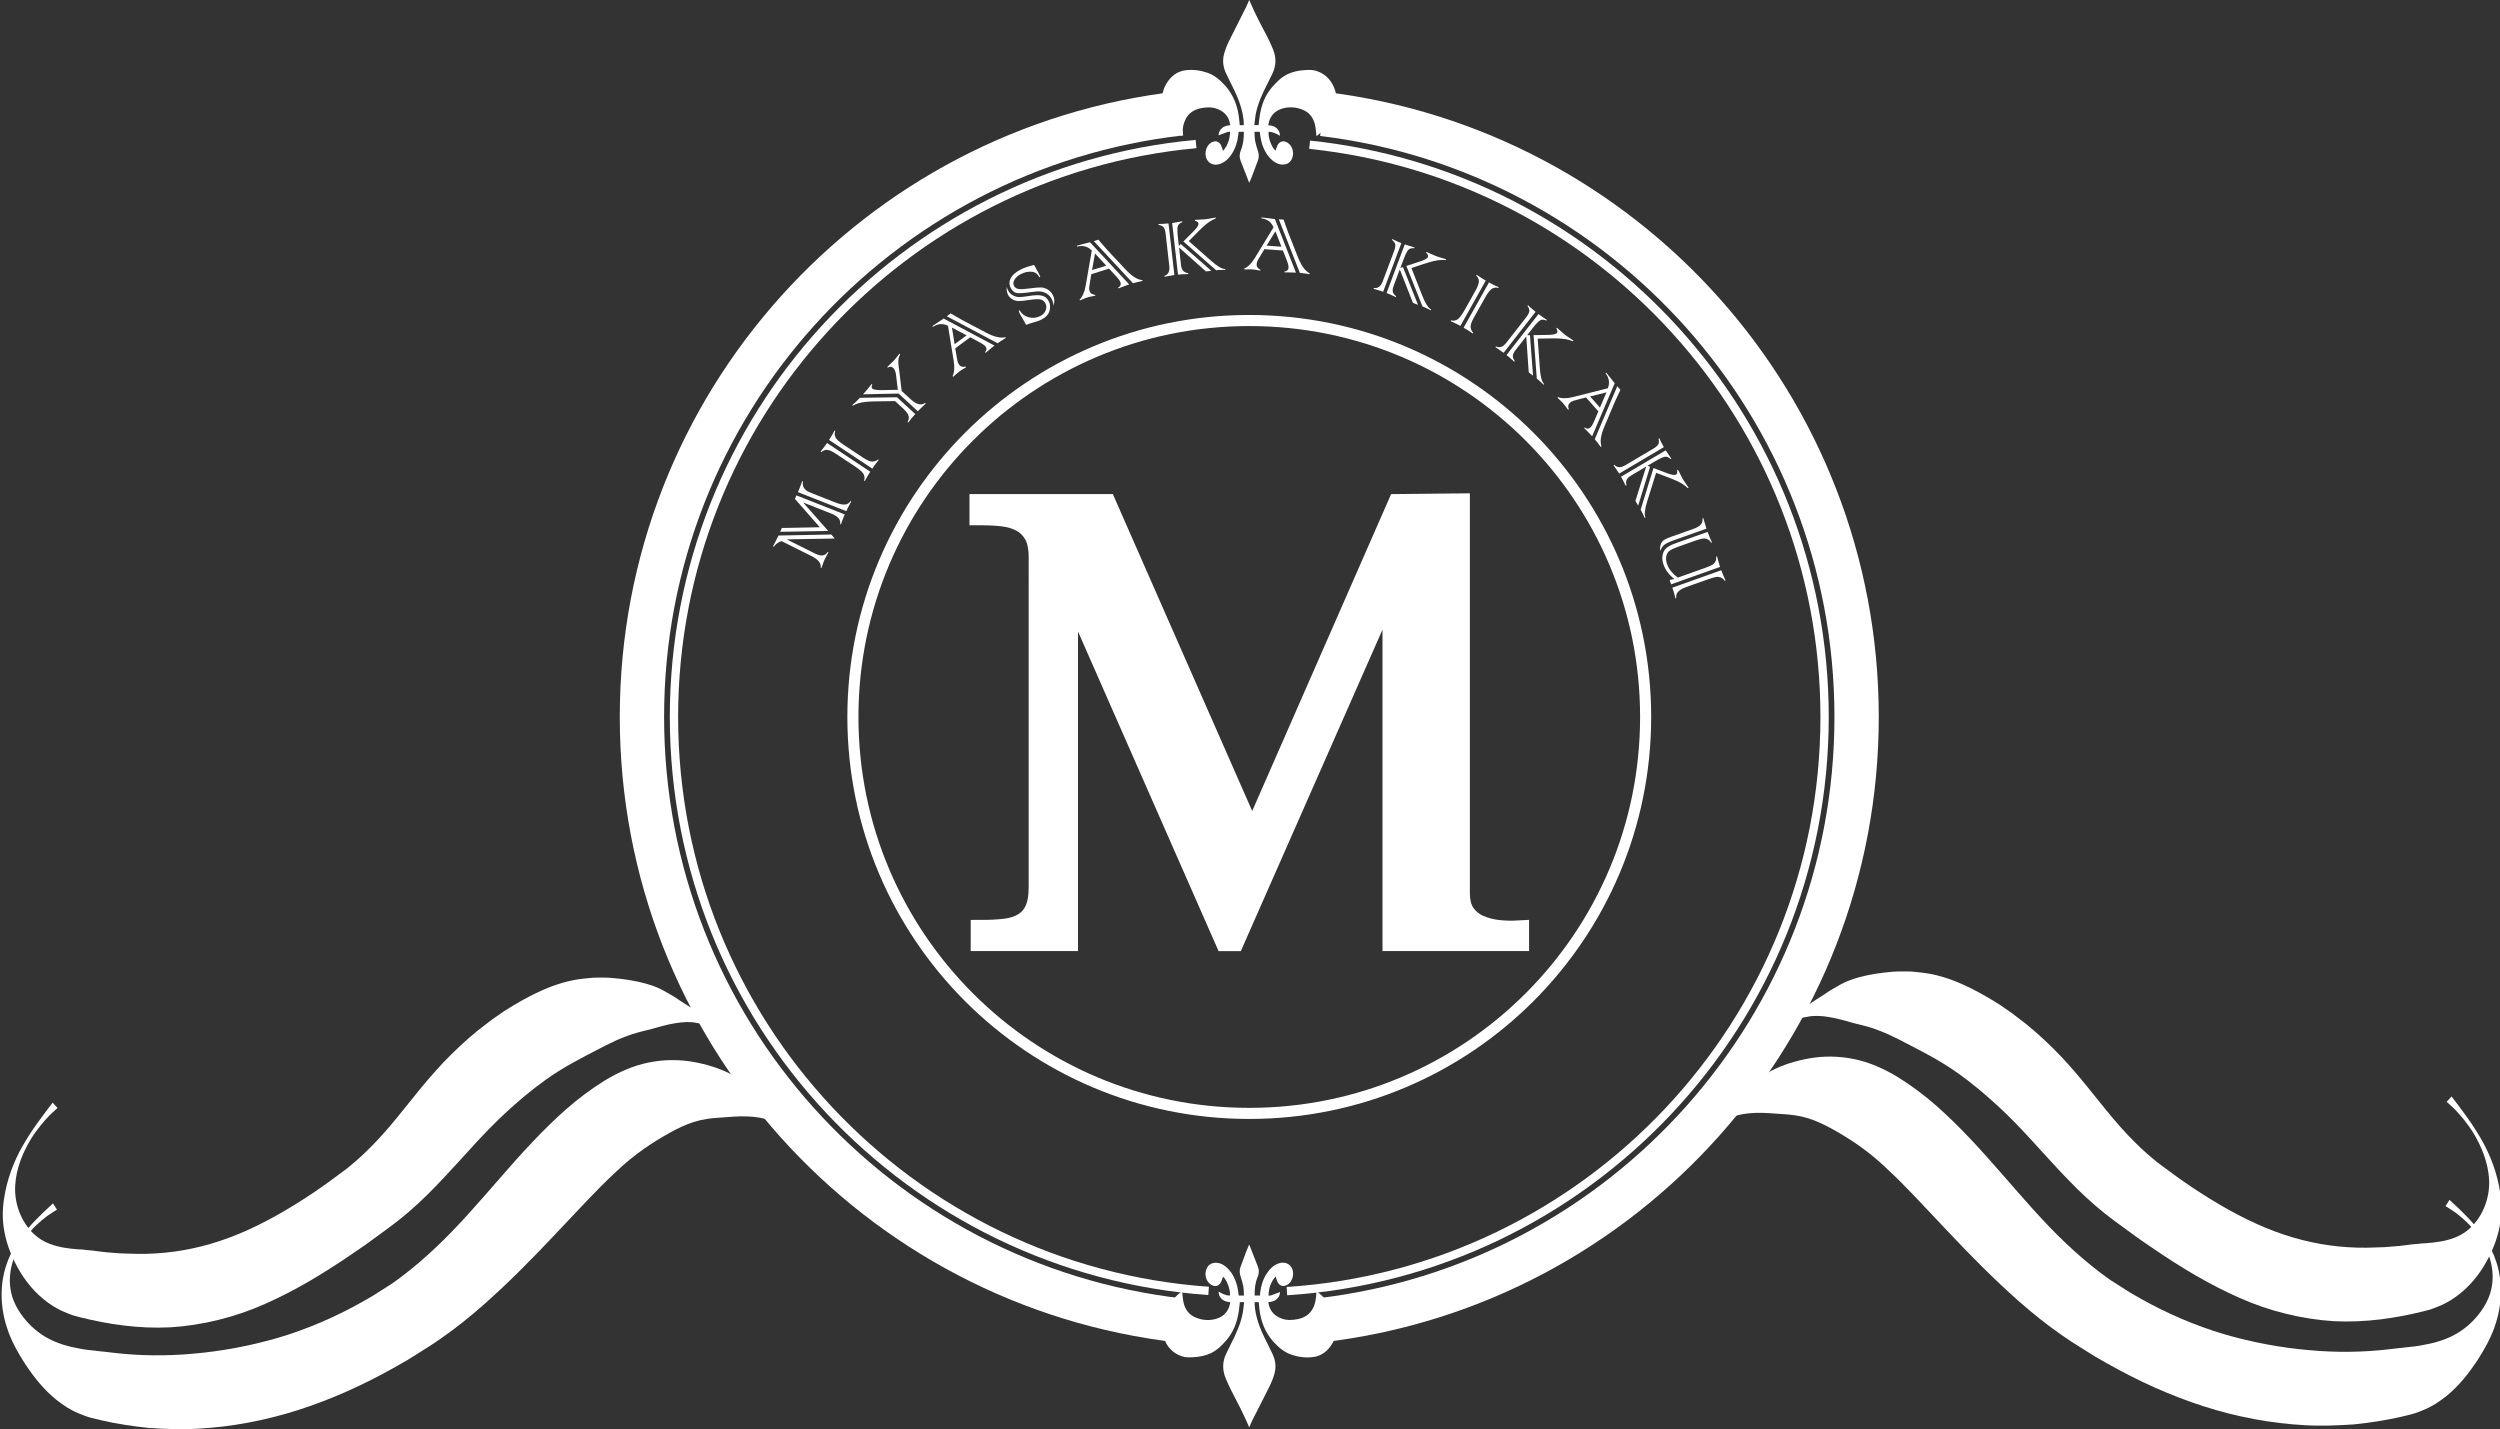 <?xml version="1.0" encoding="utf-8"?>
<!-- Generator: Adobe Illustrator 16.0.0, SVG Export Plug-In . SVG Version: 6.00 Build 0)  -->
<!DOCTYPE svg PUBLIC "-//W3C//DTD SVG 1.1//EN" "http://www.w3.org/Graphics/SVG/1.1/DTD/svg11.dtd">
<svg version="1.1" id="レイヤー_1" xmlns="http://www.w3.org/2000/svg" xmlns:xlink="http://www.w3.org/1999/xlink" x="0px"
	 y="0px" width="180.512px" height="103.189px" viewBox="0 0 180.512 103.189" enable-background="new 0 0 180.512 103.189"
	 xml:space="preserve">
<rect x="0" y="0" width="180.512" height="103.189" fill="#333333" stroke="none"/>
<g>
	<path fill="#FFFFFF" d="M58.696,82.216c0,0-0.276-0.127-0.74-0.455c-0.473-0.323-1.126-0.834-1.961-1.547
		c-0.417-0.356-0.871-0.79-1.394-1.28c-0.524-0.485-1.135-1.024-1.899-1.412c-0.761-0.387-1.65-0.67-2.647-0.848
		c-0.995-0.177-2.106-0.182-3.215,0.045c-1.111,0.221-2.187,0.7-3.174,1.299c-0.984,0.606-1.908,1.307-2.776,2.063
		c-1.729,1.525-3.269,3.234-4.771,4.962c-1.507,1.722-2.989,3.462-4.615,4.996c-0.812,0.769-1.647,1.492-2.519,2.146
		c-0.216,0.168-0.438,0.319-0.657,0.479l-0.71,0.454l-0.754,0.478l-0.701,0.401c-1.9,1.078-3.977,1.969-6.032,2.582
		c-2.069,0.605-4.145,0.987-6.163,1.162c-2.02,0.186-3.982,0.152-5.827-0.07c-0.229-0.033-0.459-0.059-0.688-0.081
		c-0.063,0.012-0.526-0.067-0.581-0.063c-0.279-0.021-0.722-0.072-1.09-0.148c-0.783-0.129-1.596-0.358-2.311-0.741
		c-0.712-0.384-1.314-0.916-1.78-1.519c-0.466-0.601-0.818-1.288-0.925-2.001c-0.12-0.71-0.037-1.412,0.155-2.017
		c0.182-0.613,0.472-1.136,0.773-1.567c0.614-0.866,1.266-1.392,1.705-1.73c0.459-0.316,0.716-0.464,0.716-0.464l-0.29-0.448
		c0,0-0.227,0.211-0.652,0.605c-0.412,0.409-1.039,0.983-1.683,1.873c-0.649,0.868-1.297,2.132-1.366,3.788
		c-0.038,0.821,0.064,1.732,0.36,2.646c0.283,0.926,0.772,1.813,1.354,2.717c0.595,0.889,1.304,1.807,2.244,2.562
		c0.234,0.188,0.487,0.356,0.745,0.532c0.272,0.154,0.527,0.309,0.877,0.446c0.417,0.165,0.442,0.191,0.868,0.31
		c0.266,0.068,0.532,0.135,0.803,0.195c1.082,0.248,2.208,0.416,3.365,0.537c1.156,0.075,2.346,0.129,3.547,0.055
		c2.406-0.127,4.869-0.586,7.273-1.357c2.414-0.777,4.729-1.824,7.001-3.111l0.861-0.492l0.77-0.481l0.812-0.512
		c0.274-0.184,0.554-0.361,0.821-0.553c1.083-0.75,2.097-1.566,3.055-2.408c1.912-1.688,3.629-3.447,5.202-5.116
		c1.58-1.66,3.014-3.249,4.394-4.517c1.364-1.309,2.686-2.146,3.843-2.797c0.587-0.326,1.171-0.616,1.792-0.806
		c0.621-0.199,1.263-0.278,1.904-0.313c0.641-0.042,1.311-0.113,1.936-0.085c0.627,0.021,1.206,0.122,1.692,0.298
		c0.98,0.346,1.675,0.811,2.114,1.154c0.439,0.354,0.639,0.602,0.639,0.602L58.696,82.216z"/>
	<path fill="#FFFFFF" d="M53.257,74.527c0,0-0.273-0.064-0.736-0.287c-0.457-0.229-1.137-0.576-1.998-1.084
		c-0.216-0.128-0.446-0.26-0.682-0.432c-0.243-0.146-0.5-0.312-0.771-0.492c-0.268-0.197-0.561-0.371-0.875-0.543
		c-0.313-0.185-0.646-0.367-1.007-0.487c-0.718-0.262-1.521-0.423-2.385-0.527c-0.434-0.052-0.884-0.095-1.345-0.087
		c-0.229,0.003-0.468-0.004-0.702,0.012c-0.235,0.023-0.474,0.049-0.714,0.074c-1.94,0.218-3.834,1.188-5.633,2.33
		c-0.219,0.152-0.438,0.307-0.661,0.459l-0.167,0.117l-0.203,0.15l-0.29,0.223c-0.197,0.151-0.396,0.305-0.594,0.458
		c-0.221,0.187-0.441,0.373-0.666,0.562c-0.852,0.753-1.655,1.538-2.412,2.394c-1.52,1.697-2.775,3.488-4.137,4.928
		c-0.682,0.728-1.383,1.4-2.146,2.008l-0.07,0.06c0.034-0.023-0.039,0.028-0.052,0.041l-0.167,0.122l-0.333,0.246l-0.667,0.492
		c-0.454,0.344-0.857,0.601-1.289,0.904c-1.729,1.156-3.532,2.188-5.313,2.926c-1.788,0.74-3.548,1.18-5.299,1.354
		c-0.877,0.084-1.753,0.114-2.632,0.07c-0.438-0.004-0.876-0.029-1.315-0.074c-0.436-0.026-0.873-0.091-1.306-0.145l-0.325-0.031
		l-0.041-0.004l-0.02-0.003c0.126,0.028,0.022,0.007,0.045,0.013L6.261,90.26l-0.173-0.02l-0.166-0.02l-0.096-0.006
		c-0.067-0.004-0.119,0.004-0.208-0.008c-0.329-0.021-0.655-0.064-0.994-0.118c-0.665-0.113-1.361-0.334-1.911-0.763
		c-1.104-0.846-1.69-2.33-1.619-3.682c0.07-1.359,0.604-2.485,1.092-3.324c0.51-0.839,1.033-1.406,1.387-1.783
		C3.948,80.178,4.158,80,4.158,80l-0.359-0.387c0,0-0.167,0.238-0.497,0.658c-0.315,0.435-0.802,1.048-1.327,1.901
		c-0.533,0.851-1.116,1.939-1.479,3.369c-0.176,0.711-0.321,1.521-0.291,2.421c0.04,0.896,0.264,1.867,0.699,2.82
		c0.427,0.954,1.043,1.936,1.906,2.734c0.428,0.396,0.913,0.759,1.446,1.031c0.123,0.075,0.295,0.137,0.444,0.203l0.235,0.097
		l0.168,0.063l0.165,0.061l0.083,0.029l0.155,0.039l0.361,0.095c1.932,0.476,4.102,0.819,6.415,0.706
		c2.307-0.139,4.688-0.723,6.855-1.692c2.182-0.963,4.188-2.181,6.119-3.494c0.474-0.331,1.001-0.67,1.431-0.992l1.378-1.007
		c0.998-0.725,1.936-1.547,2.794-2.391c1.721-1.711,3.126-3.396,4.473-4.769c0.675-0.685,1.354-1.329,2.015-1.896
		c0.162-0.134,0.318-0.271,0.475-0.409c0.19-0.153,0.378-0.306,0.566-0.456l0.287-0.229l0.036-0.027l0.018-0.015
		c-0.088,0.067-0.015,0.012-0.03,0.023l0.064-0.047l0.128-0.093c0.17-0.128,0.339-0.253,0.507-0.379
		c1.352-0.969,2.681-1.622,3.899-2.257c0.308-0.156,0.61-0.322,0.918-0.455c0.303-0.158,0.608-0.278,0.915-0.396
		c0.61-0.244,1.222-0.393,1.819-0.533c1.193-0.353,2.422-0.665,3.348-0.468c0.933,0.145,1.625,0.436,2.069,0.704
		c0.446,0.259,0.659,0.45,0.659,0.45L53.257,74.527z"/>
	<path fill="#FFFFFF" d="M121.994,81.963c-0.002,0,0.275-0.126,0.738-0.455c0.475-0.323,1.127-0.834,1.961-1.546
		c0.418-0.357,0.871-0.791,1.395-1.282c0.523-0.485,1.135-1.023,1.898-1.41c0.762-0.388,1.652-0.672,2.648-0.849
		c0.994-0.178,2.105-0.182,3.215,0.045c1.111,0.221,2.186,0.701,3.174,1.299c0.984,0.607,1.908,1.307,2.777,2.063
		c1.729,1.525,3.268,3.234,4.77,4.961c1.508,1.722,2.99,3.463,4.615,4.997c0.813,0.768,1.648,1.492,2.52,2.146
		c0.215,0.166,0.438,0.317,0.656,0.479l0.711,0.453l0.754,0.479l0.701,0.401c1.9,1.078,3.977,1.968,6.033,2.582
		c2.068,0.604,4.145,0.987,6.162,1.161c2.018,0.186,3.982,0.154,5.826-0.07c0.229-0.032,0.461-0.058,0.688-0.08
		c0.064,0.011,0.527-0.067,0.58-0.063c0.281-0.021,0.725-0.074,1.094-0.149c0.779-0.129,1.596-0.358,2.311-0.741
		c0.711-0.383,1.314-0.916,1.779-1.519c0.467-0.601,0.816-1.288,0.926-2.001c0.119-0.71,0.037-1.412-0.156-2.019
		c-0.182-0.612-0.473-1.134-0.773-1.566c-0.615-0.865-1.266-1.391-1.705-1.729c-0.459-0.316-0.715-0.465-0.715-0.465l0.289-0.449
		c0,0,0.227,0.213,0.652,0.607c0.412,0.409,1.039,0.983,1.684,1.873c0.648,0.867,1.297,2.132,1.363,3.789
		c0.039,0.82-0.063,1.729-0.357,2.645c-0.285,0.925-0.773,1.813-1.354,2.716c-0.596,0.889-1.305,1.809-2.246,2.563
		c-0.234,0.188-0.486,0.356-0.746,0.531c-0.27,0.155-0.525,0.31-0.875,0.447c-0.418,0.165-0.441,0.191-0.869,0.309
		c-0.266,0.069-0.531,0.137-0.803,0.195c-1.082,0.248-2.207,0.416-3.365,0.538c-1.156,0.074-2.346,0.128-3.549,0.055
		c-2.404-0.128-4.867-0.587-7.271-1.358c-2.414-0.776-4.729-1.823-7-3.11l-0.863-0.492l-0.77-0.482l-0.811-0.511
		c-0.275-0.183-0.555-0.362-0.822-0.553c-1.082-0.751-2.096-1.567-3.055-2.408c-1.912-1.688-3.629-3.448-5.203-5.116
		c-1.58-1.66-3.012-3.25-4.393-4.517c-1.363-1.309-2.686-2.146-3.842-2.798c-0.588-0.326-1.174-0.615-1.793-0.806
		c-0.621-0.199-1.264-0.278-1.904-0.313c-0.641-0.041-1.313-0.112-1.938-0.084c-0.627,0.021-1.203,0.121-1.691,0.299
		c-0.98,0.344-1.674,0.81-2.113,1.152c-0.439,0.355-0.639,0.603-0.639,0.603L121.994,81.963z"/>
	<path fill="#FFFFFF" d="M127.562,74.081c0,0,0.271-0.064,0.736-0.288c0.457-0.229,1.137-0.576,1.998-1.084
		c0.215-0.127,0.445-0.26,0.682-0.432c0.242-0.146,0.498-0.312,0.771-0.492c0.266-0.197,0.561-0.371,0.875-0.543
		c0.313-0.184,0.645-0.367,1.006-0.487c0.719-0.261,1.52-0.423,2.385-0.526c0.436-0.053,0.885-0.095,1.346-0.087
		c0.229,0.003,0.469-0.004,0.701,0.011c0.234,0.023,0.475,0.049,0.713,0.075c1.941,0.217,3.834,1.188,5.635,2.33
		c0.219,0.151,0.439,0.307,0.66,0.459l0.166,0.116l0.205,0.151l0.289,0.222c0.197,0.151,0.396,0.306,0.596,0.458
		c0.219,0.187,0.439,0.373,0.666,0.562c0.852,0.753,1.654,1.539,2.41,2.394c1.521,1.697,2.775,3.489,4.139,4.929
		c0.682,0.728,1.383,1.399,2.145,2.008l0.07,0.059c-0.033-0.022,0.039,0.029,0.053,0.041l0.166,0.123l0.334,0.246l0.668,0.492
		c0.453,0.343,0.857,0.6,1.289,0.903c1.73,1.157,3.531,2.188,5.314,2.927c1.787,0.739,3.549,1.179,5.299,1.354
		c0.877,0.084,1.752,0.114,2.633,0.07c0.438-0.004,0.875-0.029,1.314-0.074c0.436-0.026,0.871-0.091,1.307-0.144l0.324-0.032
		l0.041-0.004l0.02-0.002c-0.127,0.028-0.023,0.006-0.045,0.012l0.086-0.011l0.172-0.021l0.166-0.019l0.096-0.005
		c0.068-0.005,0.119,0.003,0.207-0.009c0.33-0.021,0.656-0.065,0.994-0.118c0.666-0.114,1.363-0.334,1.912-0.764
		c1.104-0.846,1.689-2.33,1.619-3.682c-0.07-1.358-0.605-2.484-1.092-3.323c-0.512-0.84-1.033-1.407-1.387-1.784
		c-0.375-0.358-0.586-0.536-0.586-0.536l0.359-0.388c0,0,0.166,0.238,0.496,0.658c0.314,0.435,0.801,1.048,1.326,1.902
		c0.533,0.85,1.115,1.938,1.479,3.369c0.178,0.712,0.322,1.521,0.291,2.421c-0.039,0.896-0.262,1.867-0.697,2.819
		c-0.428,0.954-1.043,1.937-1.906,2.734c-0.428,0.396-0.912,0.759-1.445,1.032c-0.123,0.076-0.297,0.137-0.445,0.203l-0.234,0.096
		l-0.17,0.063l-0.164,0.062l-0.082,0.029l-0.154,0.039l-0.361,0.095c-1.932,0.476-4.102,0.819-6.414,0.706
		c-2.309-0.14-4.689-0.724-6.855-1.693c-2.182-0.963-4.189-2.179-6.121-3.494c-0.473-0.33-1-0.67-1.43-0.992l-1.379-1.007
		c-0.998-0.725-1.936-1.546-2.793-2.391c-1.723-1.71-3.127-3.396-4.475-4.769c-0.674-0.685-1.354-1.328-2.016-1.896
		c-0.162-0.133-0.318-0.271-0.475-0.408c-0.189-0.154-0.379-0.306-0.566-0.457l-0.285-0.228l-0.037-0.028l-0.018-0.015
		c0.088,0.066,0.016,0.011,0.031,0.022l-0.064-0.046l-0.129-0.094c-0.17-0.127-0.34-0.252-0.506-0.377
		c-1.354-0.97-2.682-1.623-3.9-2.257c-0.307-0.158-0.609-0.324-0.916-0.456c-0.305-0.159-0.609-0.279-0.916-0.397
		c-0.609-0.243-1.221-0.392-1.818-0.533c-1.193-0.353-2.424-0.665-3.348-0.468c-0.934,0.146-1.625,0.437-2.068,0.704
		c-0.447,0.259-0.66,0.45-0.66,0.45L127.562,74.081z"/>
	<path fill="none" stroke="#FFFFFF" stroke-width="3.2" stroke-miterlimit="10" d="M95.511,8.229
		c21.717,2.622,38.545,21.114,38.545,43.54c0,22.394-16.781,40.866-38.455,43.528"/>
	<path fill="none" stroke="#FFFFFF" stroke-width="3.2" stroke-miterlimit="10" d="M85.214,95.344
		C63.344,92.865,46.351,74.3,46.351,51.768c0-22.549,17.014-41.12,38.903-43.582"/>
	<g>
		<g>
			<path fill="#FFFFFF" d="M105.334,64.517c0,0.609,0.131,1.104,0.393,1.481c0.262,0.379,0.604,0.662,1.023,0.852
				c0.424,0.188,0.881,0.313,1.375,0.371s0.988,0.072,1.482,0.044v0.608h-8.984V41.662L89.071,67.875h-0.562L77.037,41.792v26.082
				h-6.148v-0.652c0.609,0,1.17-0.028,1.679-0.088c0.508-0.059,0.952-0.195,1.33-0.415c0.378-0.218,0.668-0.536,0.873-0.96
				c0.203-0.42,0.305-0.995,0.305-1.722V40.266c0-0.728-0.117-1.294-0.349-1.701c-0.233-0.407-0.545-0.721-0.938-0.938
				s-0.844-0.354-1.353-0.415c-0.509-0.058-1.054-0.087-1.636-0.087v-0.653h9.028l10.588,24.076l10.554-24.076l4.361-0.044v28.09
				H105.334z"/>
		</g>
		<g>
			<path fill="#FFFFFF" stroke="#FFFFFF" stroke-width="1.6" d="M105.334,64.517c0,0.609,0.131,1.104,0.393,1.481
				c0.262,0.379,0.604,0.662,1.023,0.852c0.424,0.188,0.881,0.313,1.375,0.371s0.988,0.072,1.482,0.044v0.608h-8.984V41.662
				L89.071,67.875h-0.562L77.037,41.792v26.082h-6.148v-0.652c0.609,0,1.17-0.028,1.679-0.088c0.508-0.059,0.952-0.195,1.33-0.415
				c0.378-0.218,0.668-0.536,0.873-0.96c0.203-0.42,0.305-0.995,0.305-1.722V40.266c0-0.728-0.117-1.294-0.349-1.701
				c-0.233-0.407-0.545-0.721-0.938-0.938s-0.844-0.354-1.353-0.415c-0.509-0.058-1.054-0.087-1.636-0.087v-0.653h9.028
				l10.588,24.076l10.554-24.076l4.361-0.044v28.09H105.334z"/>
		</g>
	</g>
	<path fill="none" stroke="#FFFFFF" stroke-width="0.6" stroke-miterlimit="10" d="M92.92,93.225
		c21.676-1.401,38.824-19.428,38.824-41.457c0-21.472-16.289-39.138-37.182-41.318"/>
	<path fill="none" stroke="#FFFFFF" stroke-width="0.6" stroke-miterlimit="10" d="M87.267,93.209
		c-21.571-1.508-38.603-19.484-38.603-41.44c0-21.647,16.557-39.428,37.696-41.369"/>
	<path fill="none" stroke="#FFFFFF" stroke-width="0.8" stroke-miterlimit="10" d="M90.198,23.143
		c15.809,0,28.625,12.815,28.625,28.625c0,15.809-12.816,28.625-28.625,28.625c-15.798,0-28.614-12.816-28.614-28.625
		C61.585,35.959,74.4,23.143,90.198,23.143z"/>
	<g>
		<path fill="#FFFFFF" d="M56.214,38.667l3.813-0.072l0.241,0.288l-3.464,0.063l1.899,0.951c0.193,0.091,0.271,0.129,0.237,0.113
			c0.379,0.17,0.652,0.117,0.822-0.157l0.058,0.024c-0.001,0.002-0.018,0.031-0.05,0.087c-0.127,0.233-0.209,0.39-0.244,0.468
			c-0.046,0.104-0.117,0.296-0.212,0.578l-0.059-0.025c0.052-0.308-0.163-0.582-0.645-0.826l-2.175-1.085
			c-0.217,0.057-0.405,0.189-0.563,0.399l-0.059-0.026c0.098-0.167,0.192-0.349,0.283-0.547L56.214,38.667z M59.194,38.07
			l-1.798-2.05l0.112-0.25l3.489,1.377l-0.057,0.126c-0.041,0.09-0.087,0.212-0.14,0.365l-0.077,0.223l-0.059-0.026
			c0.046-0.291-0.13-0.524-0.523-0.701c0.006,0.004-0.067-0.026-0.22-0.091l-1.932-0.762l1.812,2.056l-3.471,0.062l0.123-0.276
			L59.194,38.07z M61.104,36.907l-3.491-1.374l0.05-0.11c0.071-0.157,0.157-0.386,0.26-0.684l0.058,0.026
			c-0.041,0.16-0.023,0.307,0.054,0.437c0.075,0.135,0.192,0.238,0.353,0.309l0.351,0.149l1.587,0.625
			c0.289,0.114,0.519,0.162,0.687,0.147c0.17-0.016,0.303-0.1,0.396-0.251l0.059,0.025C61.296,36.516,61.176,36.75,61.104,36.907z"
			/>
		<path fill="#FFFFFF" d="M59.715,31.987l3.122,2.073c-0.095,0.142-0.227,0.365-0.396,0.672l-0.053-0.036
			c0.062-0.178,0.045-0.34-0.047-0.487c-0.092-0.146-0.309-0.332-0.649-0.56l-1.325-0.879c-0.256-0.17-0.465-0.266-0.627-0.283
			c-0.159-0.019-0.305,0.036-0.438,0.16l-0.055-0.035C59.427,32.385,59.582,32.176,59.715,31.987z M62.984,33.836l-3.123-2.071
			c0.162-0.245,0.294-0.471,0.396-0.676l0.054,0.036c-0.056,0.13-0.057,0.27-0.003,0.416c0.056,0.151,0.254,0.339,0.594,0.565
			l1.413,0.938c0.304,0.202,0.536,0.296,0.696,0.283c0.16-0.014,0.289-0.063,0.387-0.153l0.053,0.035
			C63.304,33.378,63.149,33.587,62.984,33.836z"/>
		<path fill="#FFFFFF" d="M62.079,28.723l2.689-0.038l1.32,1.212L66.03,29.96c-0.14,0.152-0.29,0.337-0.452,0.556l-0.046-0.043
			c0.079-0.14,0.105-0.283,0.077-0.432c-0.026-0.144-0.163-0.328-0.409-0.554l-0.573-0.526l-1.646,0.025
			c-0.625,0.012-1.09,0.114-1.396,0.306l-0.047-0.043c0.153-0.125,0.309-0.272,0.465-0.442L62.079,28.723z M66.273,29.696
			l-1.396-1.281l-2.567,0.058l0.068-0.074c0.189-0.208,0.377-0.434,0.559-0.674l0.047,0.044c-0.064,0.13-0.063,0.227,0.005,0.289
			c0.091,0.083,0.342,0.119,0.752,0.11l1.086-0.021l-0.129-1.074c-0.028-0.239-0.097-0.407-0.203-0.505
			c-0.12-0.111-0.25-0.119-0.389-0.024l-0.047-0.043c0.039-0.042,0.144-0.142,0.313-0.3c0.073-0.065,0.135-0.125,0.185-0.179
			c0.026-0.03,0.158-0.193,0.392-0.49l0.048,0.043c-0.083,0.166-0.127,0.321-0.134,0.466c-0.004,0.142,0.008,0.318,0.038,0.532
			c0.005,0.015,0.01,0.042,0.013,0.08l0.191,1.58l0.666,0.609c0.403,0.37,0.746,0.453,1.027,0.249l0.048,0.043
			c-0.314,0.301-0.478,0.456-0.486,0.467L66.273,29.696z"/>
		<path fill="#FFFFFF" d="M70.7,24.698l-0.646-0.345l-1.079,0.796l0.121,0.732l0.013,0.049c0,0.003,0.005,0.041,0.019,0.113
			c0.019,0.109,0.06,0.207,0.121,0.291c0.107,0.146,0.264,0.189,0.469,0.132l0.038,0.053c-0.033,0.022-0.093,0.06-0.18,0.108
			c-0.123,0.07-0.229,0.139-0.317,0.204c-0.082,0.062-0.18,0.143-0.289,0.244c-0.075,0.07-0.126,0.115-0.153,0.135l-0.038-0.052
			c0.13-0.261,0.159-0.623,0.084-1.083l-0.413-2.55c-0.181-0.093-0.364-0.132-0.55-0.12c-0.187,0.013-0.367,0.079-0.542,0.197
			l-0.038-0.053l0.102-0.073c0.089-0.066,0.217-0.151,0.381-0.255c0.173-0.11,0.283-0.184,0.334-0.22l3.668,1.951
			c-0.183,0.14-0.396,0.316-0.642,0.526l-0.038-0.051c0.126-0.133,0.142-0.265,0.044-0.396C71.096,24.936,70.941,24.824,70.7,24.698
			z M72.032,24.784l-3.669-1.95l0.28-0.208c0.111,0.072,0.257,0.157,0.437,0.257c0.196,0.105,0.311,0.17,0.343,0.194
			c0.021,0.01,0.046,0.024,0.069,0.041l1.701,0.898c0.592,0.312,1.059,0.421,1.399,0.328l0.038,0.052
			C72.353,24.565,72.155,24.695,72.032,24.784z M68.928,24.852l0.865-0.638l-1.058-0.563L68.928,24.852z"/>
		<path fill="#FFFFFF" d="M73.55,22.443l0.072-0.037c0.152,0.264,0.374,0.431,0.666,0.504c0.287,0.073,0.561,0.043,0.817-0.087
			c0.199-0.101,0.332-0.239,0.399-0.415c0.067-0.175,0.063-0.341-0.018-0.498c-0.083-0.165-0.208-0.262-0.375-0.292
			c-0.162-0.03-0.441-0.015-0.841,0.047c-0.321,0.049-0.555,0.073-0.701,0.072c-0.171-0.001-0.324-0.041-0.46-0.121
			c-0.144-0.079-0.254-0.193-0.33-0.343c-0.085-0.167-0.111-0.359-0.082-0.577c0.017,0.095,0.04,0.174,0.071,0.235
			c0.084,0.165,0.196,0.29,0.337,0.375c0.146,0.088,0.294,0.135,0.446,0.141c0.152,0.007,0.39-0.016,0.71-0.069
			c0.417-0.072,0.74-0.084,0.969-0.031c0.219,0.05,0.385,0.185,0.495,0.401c0.108,0.213,0.126,0.448,0.053,0.704
			c-0.074,0.258-0.271,0.468-0.596,0.633c-0.131,0.065-0.325,0.134-0.583,0.204c-0.224,0.061-0.387,0.115-0.49,0.164l-0.036-0.014
			c-0.016-0.037-0.039-0.084-0.066-0.142c-0.034-0.066-0.095-0.169-0.18-0.305c-0.082-0.136-0.141-0.239-0.176-0.309
			C73.609,22.594,73.573,22.513,73.55,22.443z M75.116,19.983l-0.066,0.034c-0.126-0.245-0.315-0.377-0.568-0.397
			c-0.247-0.021-0.505,0.036-0.773,0.172c-0.213,0.108-0.365,0.243-0.456,0.403c-0.095,0.162-0.108,0.306-0.044,0.433
			c0.068,0.137,0.179,0.215,0.327,0.237c0.157,0.027,0.435,0.013,0.829-0.041c0.368-0.051,0.631-0.074,0.79-0.07
			c0.171,0.006,0.335,0.057,0.494,0.148c0.161,0.097,0.285,0.23,0.373,0.405c0.134,0.264,0.142,0.521,0.023,0.769
			c0.021-0.136-0.014-0.293-0.104-0.473c-0.086-0.169-0.201-0.299-0.346-0.392c-0.15-0.091-0.307-0.146-0.466-0.163
			c-0.163-0.018-0.406-0.002-0.729,0.048c-0.486,0.072-0.817,0.093-0.994,0.061c-0.177-0.035-0.318-0.157-0.425-0.366
			c-0.123-0.241-0.121-0.479,0.004-0.716c0.127-0.231,0.37-0.438,0.728-0.619c0.242-0.124,0.561-0.23,0.954-0.325l0.013,0.022
			l0.066,0.117c0.032,0.063,0.073,0.139,0.122,0.225c0.062,0.105,0.112,0.199,0.154,0.281
			C75.048,19.831,75.079,19.901,75.116,19.983z"/>
		<path fill="#FFFFFF" d="M80.578,19.935l-0.5-0.537L78.8,19.796l-0.126,0.733l-0.003,0.049c-0.002,0.002-0.01,0.041-0.021,0.114
			c-0.018,0.109-0.011,0.215,0.021,0.313c0.053,0.172,0.186,0.266,0.398,0.278l0.02,0.061c-0.039,0.013-0.107,0.027-0.206,0.046
			c-0.14,0.025-0.262,0.055-0.368,0.088c-0.098,0.029-0.214,0.076-0.353,0.136c-0.094,0.042-0.156,0.067-0.188,0.078l-0.02-0.063
			c0.209-0.205,0.354-0.536,0.436-0.996l0.443-2.543c-0.141-0.146-0.301-0.244-0.48-0.294c-0.18-0.048-0.372-0.045-0.577,0.01
			l-0.019-0.062l0.117-0.038c0.106-0.033,0.256-0.072,0.444-0.116c0.199-0.047,0.328-0.08,0.387-0.098l2.829,3.044
			c-0.218,0.073-0.478,0.169-0.777,0.288l-0.021-0.062c0.163-0.083,0.221-0.203,0.172-0.358
			C80.875,20.29,80.764,20.133,80.578,19.935z M78.852,19.5l1.025-0.318l-0.813-0.88L78.852,19.5z M81.808,20.453l-2.829-3.043
			l0.332-0.104c0.083,0.104,0.192,0.231,0.329,0.386c0.149,0.164,0.237,0.263,0.259,0.295c0.018,0.017,0.036,0.038,0.053,0.062
			l1.313,1.405c0.458,0.488,0.862,0.744,1.215,0.77l0.02,0.061C82.183,20.351,81.953,20.408,81.808,20.453z"/>
		<path fill="#FFFFFF" d="M84.372,16.133l0.424,3.725c-0.121,0.014-0.358,0.055-0.713,0.124l-0.007-0.063
			c0.278-0.091,0.396-0.326,0.354-0.706l-0.266-2.338c-0.023-0.21-0.07-0.361-0.141-0.457c-0.07-0.092-0.192-0.151-0.364-0.18
			l-0.008-0.063C83.88,16.169,84.12,16.156,84.372,16.133z M85.26,17.621l2.206,1.934l-0.389,0.044l-1.945-1.727l0.141,1.244
			c0.022,0.196,0.071,0.338,0.146,0.428c0.071,0.092,0.194,0.152,0.367,0.181l0.008,0.063c-0.314,0.007-0.561,0.021-0.736,0.041
			l-0.422-3.724c0.32-0.048,0.563-0.09,0.726-0.125l0.007,0.063c-0.172,0.062-0.279,0.152-0.322,0.277
			c-0.046,0.125-0.046,0.388,0,0.791l0.073,0.649L85.26,17.621z M87.962,19.497l-0.148,0.018l-2.369-2.078l0.735-0.738
			c0.253-0.253,0.373-0.438,0.358-0.556c-0.011-0.093-0.096-0.16-0.255-0.204l-0.007-0.064c0.106-0.012,0.25-0.02,0.43-0.023
			c0.161-0.007,0.28-0.014,0.355-0.022c0.072-0.008,0.164-0.022,0.273-0.045c0.155-0.029,0.305-0.056,0.445-0.079l0.007,0.063
			c-0.321,0.123-0.662,0.356-1.018,0.706l-0.216,0.211c-0.021,0.017-0.034,0.029-0.042,0.041l-0.674,0.682l1.583,1.398
			c0.479,0.427,0.828,0.632,1.047,0.614l0.007,0.063C88.143,19.491,87.972,19.496,87.962,19.497z"/>
		<path fill="#FFFFFF" d="M92.902,18.772l-0.268-0.684l-1.336-0.097l-0.385,0.635l-0.021,0.044c-0.002,0.002-0.022,0.035-0.061,0.1
			c-0.057,0.096-0.089,0.195-0.097,0.3c-0.014,0.179,0.078,0.313,0.271,0.404l-0.004,0.063c-0.04-0.003-0.109-0.013-0.208-0.033
			c-0.14-0.025-0.264-0.044-0.375-0.052c-0.103-0.008-0.229-0.009-0.377-0.002c-0.104,0.004-0.17,0.005-0.204,0.002l0.004-0.063
			c0.27-0.113,0.526-0.369,0.769-0.769l1.344-2.205c-0.076-0.188-0.188-0.339-0.338-0.45c-0.15-0.109-0.33-0.179-0.541-0.202
			l0.004-0.064l0.125,0.012c0.109,0.009,0.264,0.026,0.455,0.056c0.201,0.028,0.334,0.045,0.396,0.05l1.52,3.869
			c-0.23-0.013-0.508-0.019-0.83-0.019l0.004-0.063c0.184-0.019,0.277-0.108,0.291-0.271C93.049,19.21,93.002,19.024,92.902,18.772z
			 M91.455,17.736l1.072,0.078l-0.436-1.115L91.455,17.736z M93.857,19.705l-1.518-3.869l0.346,0.025
			c0.039,0.126,0.094,0.286,0.166,0.479c0.08,0.207,0.125,0.331,0.133,0.369c0.012,0.022,0.02,0.047,0.027,0.077l0.707,1.789
			c0.248,0.621,0.529,1.008,0.85,1.16l-0.004,0.063C94.244,19.747,94.008,19.715,93.857,19.705z"/>
		<path fill="#FFFFFF" d="M101.185,17.556l-1.316,3.51c-0.111-0.042-0.344-0.114-0.689-0.213l0.021-0.062
			c0.289,0.045,0.502-0.11,0.635-0.468l0.828-2.204c0.072-0.198,0.1-0.354,0.08-0.471c-0.021-0.114-0.102-0.224-0.242-0.327
			l0.021-0.06C100.728,17.365,100.949,17.462,101.185,17.556z M101.301,19.285l1.086,2.724l-0.365-0.137l-0.951-2.422l-0.438,1.172
			c-0.07,0.186-0.092,0.333-0.064,0.447c0.021,0.115,0.104,0.224,0.244,0.328l-0.02,0.06c-0.283-0.136-0.508-0.234-0.676-0.298
			l1.314-3.51c0.311,0.103,0.543,0.176,0.705,0.219l-0.023,0.06c-0.18-0.023-0.316,0.01-0.412,0.101
			c-0.098,0.09-0.217,0.325-0.357,0.705l-0.23,0.611L101.301,19.285z M102.853,22.183l-0.141-0.053l-1.166-2.928l0.992-0.324
			c0.34-0.109,0.529-0.221,0.57-0.332c0.033-0.087-0.014-0.186-0.135-0.298l0.021-0.06c0.1,0.038,0.23,0.095,0.395,0.174
			c0.146,0.068,0.256,0.115,0.326,0.141c0.07,0.026,0.158,0.055,0.266,0.084c0.152,0.045,0.297,0.088,0.434,0.132l-0.021,0.061
			c-0.344-0.038-0.752,0.018-1.229,0.166l-0.287,0.09c-0.025,0.006-0.045,0.011-0.059,0.017l-0.908,0.302l0.773,1.965
			c0.232,0.599,0.451,0.939,0.652,1.022l-0.021,0.061C103.019,22.26,102.863,22.188,102.853,22.183z"/>
		<path fill="#FFFFFF" d="M107.279,20.262l-1.832,3.269c-0.148-0.083-0.383-0.197-0.699-0.343l0.029-0.057
			c0.184,0.049,0.346,0.021,0.484-0.084c0.139-0.102,0.307-0.332,0.508-0.688l0.777-1.387c0.148-0.27,0.229-0.484,0.236-0.646
			c0.006-0.161-0.061-0.302-0.193-0.427l0.031-0.056C106.861,20.007,107.082,20.146,107.279,20.262z M105.679,23.662l1.832-3.269
			c0.256,0.144,0.492,0.259,0.703,0.346l-0.031,0.055c-0.135-0.045-0.271-0.036-0.414,0.028c-0.146,0.067-0.32,0.279-0.52,0.635
			l-0.83,1.479c-0.178,0.318-0.254,0.557-0.229,0.715s0.086,0.283,0.182,0.375l-0.031,0.055
			C106.16,23.948,105.941,23.808,105.679,23.662z"/>
		<path fill="#FFFFFF" d="M110.875,22.517l-2.305,2.956c-0.096-0.074-0.295-0.211-0.596-0.41l0.039-0.05
			c0.262,0.129,0.512,0.043,0.746-0.258l1.447-1.855c0.129-0.166,0.203-0.309,0.219-0.425c0.014-0.114-0.031-0.243-0.135-0.384
			l0.039-0.05C110.498,22.198,110.677,22.357,110.875,22.517z M110.469,24.202l0.223,2.923l-0.309-0.241l-0.182-2.594l-0.771,0.987
			c-0.121,0.156-0.186,0.291-0.195,0.407c-0.014,0.115,0.033,0.245,0.139,0.386l-0.041,0.05c-0.229-0.215-0.414-0.376-0.555-0.486
			l2.307-2.956c0.262,0.19,0.465,0.33,0.604,0.42l-0.039,0.05c-0.164-0.078-0.307-0.087-0.424-0.028
			c-0.119,0.057-0.303,0.245-0.553,0.564l-0.402,0.517L110.469,24.202z M111.084,27.432l-0.119-0.093l-0.236-3.142l1.043-0.013
			c0.357-0.004,0.572-0.053,0.646-0.146c0.057-0.073,0.043-0.181-0.041-0.325l0.039-0.05c0.084,0.065,0.191,0.161,0.322,0.284
			c0.121,0.108,0.211,0.186,0.271,0.232c0.059,0.045,0.133,0.099,0.227,0.158c0.133,0.088,0.258,0.175,0.375,0.255l-0.039,0.051
			c-0.316-0.139-0.725-0.208-1.223-0.208h-0.301c-0.025-0.002-0.045-0.002-0.061,0l-0.959,0.015l0.152,2.107
			c0.043,0.641,0.15,1.031,0.316,1.171l-0.039,0.051C111.219,27.555,111.092,27.438,111.084,27.432z"/>
		<path fill="#FFFFFF" d="M115.121,30.378l0.287-0.674l-0.887-1.006l-0.719,0.183l-0.047,0.019c-0.004,0-0.041,0.009-0.111,0.027
			c-0.107,0.028-0.201,0.077-0.279,0.146c-0.137,0.119-0.166,0.279-0.092,0.478l-0.049,0.042c-0.025-0.029-0.066-0.087-0.123-0.17
			c-0.082-0.114-0.158-0.215-0.23-0.299c-0.068-0.077-0.156-0.165-0.27-0.266c-0.076-0.069-0.125-0.116-0.146-0.142l0.049-0.042
			c0.271,0.108,0.635,0.106,1.086-0.009l2.504-0.631c0.078-0.188,0.102-0.374,0.072-0.558c-0.029-0.185-0.109-0.358-0.242-0.523
			l0.049-0.042l0.082,0.093c0.072,0.084,0.17,0.204,0.287,0.358c0.123,0.163,0.205,0.267,0.246,0.313l-1.627,3.823
			c-0.156-0.169-0.348-0.367-0.578-0.593l0.047-0.042c0.145,0.115,0.275,0.118,0.398,0.01
			C114.918,30.793,115.015,30.628,115.121,30.378z M114.814,28.625l0.709,0.807l0.471-1.102L114.814,28.625z M115.148,31.713
			l1.627-3.823l0.23,0.261c-0.063,0.117-0.133,0.269-0.219,0.458c-0.09,0.204-0.145,0.323-0.164,0.356
			c-0.008,0.023-0.02,0.048-0.033,0.073l-0.748,1.771c-0.26,0.616-0.328,1.091-0.207,1.422l-0.049,0.043
			C115.394,32.014,115.25,31.827,115.148,31.713z"/>
		<path fill="#FFFFFF" d="M120.138,32.285l-3.225,1.908c-0.064-0.104-0.197-0.303-0.406-0.601l0.057-0.031
			c0.195,0.217,0.459,0.229,0.787,0.033l2.027-1.197c0.182-0.108,0.301-0.213,0.355-0.316c0.059-0.102,0.063-0.237,0.018-0.406
			l0.057-0.032C119.904,31.85,120.013,32.064,120.138,32.285z M119.144,33.705l-0.861,2.803l-0.199-0.337l0.779-2.48l-1.078,0.637
			c-0.168,0.101-0.279,0.203-0.33,0.308c-0.055,0.104-0.059,0.24-0.014,0.409l-0.057,0.033c-0.135-0.284-0.246-0.502-0.338-0.655
			l3.227-1.908c0.176,0.272,0.313,0.478,0.41,0.611l-0.055,0.032c-0.125-0.132-0.254-0.193-0.385-0.182
			c-0.133,0.01-0.373,0.116-0.723,0.323l-0.563,0.333L119.144,33.705z M118.537,36.935l-0.076-0.128l0.928-3.013l0.975,0.37
			c0.336,0.126,0.555,0.16,0.654,0.101c0.08-0.048,0.107-0.153,0.082-0.317l0.055-0.032c0.055,0.091,0.121,0.219,0.197,0.383
			c0.072,0.146,0.127,0.249,0.166,0.314c0.037,0.063,0.088,0.14,0.154,0.23c0.09,0.132,0.176,0.256,0.254,0.374l-0.055,0.033
			c-0.244-0.244-0.6-0.458-1.063-0.64l-0.281-0.111c-0.021-0.012-0.041-0.019-0.053-0.021l-0.896-0.337l-0.629,2.017
			c-0.195,0.613-0.238,1.015-0.135,1.206l-0.055,0.033C118.617,37.1,118.543,36.945,118.537,36.935z"/>
		<path fill="#FFFFFF" d="M122.986,37.409l0.227,0.761l-2.326,0.828c-0.346,0.123-0.58,0.233-0.701,0.329
			c-0.127,0.098-0.227,0.248-0.305,0.451c-0.027-0.148-0.02-0.293,0.023-0.435c0.039-0.14,0.111-0.25,0.211-0.328
			c0.098-0.074,0.271-0.157,0.527-0.247l1.602-0.57c0.271-0.097,0.461-0.205,0.563-0.325c0.104-0.12,0.145-0.268,0.119-0.441
			L122.986,37.409z M124.195,40.935l-3.531,1.256l-0.111-0.315c0.08-0.004,0.193-0.028,0.338-0.079
			c-0.375-0.283-0.635-0.629-0.779-1.036c-0.086-0.238-0.105-0.467-0.064-0.683s0.133-0.385,0.275-0.506
			c0.145-0.124,0.367-0.241,0.674-0.349l2.301-0.818c0.084,0.235,0.188,0.489,0.314,0.763l-0.059,0.021
			c-0.064-0.116-0.148-0.198-0.25-0.247c-0.109-0.051-0.217-0.071-0.324-0.059c-0.111,0.01-0.275,0.054-0.492,0.131l-0.07,0.021
			l-1.279,0.455c-0.285,0.101-0.482,0.195-0.594,0.283c-0.119,0.087-0.195,0.218-0.232,0.392c-0.035,0.176-0.014,0.372,0.063,0.585
			c0.123,0.345,0.379,0.664,0.768,0.958l1.955-0.695c0.254-0.091,0.434-0.168,0.541-0.234c0.102-0.063,0.176-0.142,0.227-0.243
			c0.047-0.094,0.063-0.207,0.051-0.339l0.061-0.021c0.004,0.014,0.014,0.046,0.029,0.095c0.016,0.051,0.029,0.104,0.043,0.163
			C124.097,40.621,124.148,40.788,124.195,40.935z M120.816,42.623l-0.066-0.19l3.531-1.257c0.063,0.166,0.113,0.292,0.152,0.376
			l0.158,0.371l-0.063,0.021c-0.061-0.107-0.146-0.187-0.262-0.239c-0.109-0.048-0.23-0.063-0.363-0.044
			c-0.121,0.019-0.344,0.084-0.666,0.199l-1.473,0.523c-0.555,0.196-0.797,0.464-0.727,0.803l-0.061,0.021
			C120.902,42.903,120.847,42.708,120.816,42.623z"/>
	</g>
	<g>
		<path fill="#FFFFFF" d="M83.915,96.141c0-0.15,0-0.303,0-0.452c0.007-0.019,0.015-0.033,0.016-0.051
			c0.104-0.824,0.458-1.525,1.05-2.105c0.11-0.107,0.241-0.194,0.378-0.305c0.002,0.056,0.002,0.083,0.005,0.106
			c0.028,0.235,0.041,0.477,0.092,0.706c0.109,0.481,0.365,0.864,0.83,1.072c0.465,0.205,0.955,0.258,1.446,0.135
			c0.477-0.118,0.835-0.396,1.013-0.866c0.042-0.112,0.057-0.235,0.084-0.362c-0.231-0.013-0.426-0.064-0.589-0.201
			c-0.169-0.142-0.248-0.324-0.253-0.556c0.262,0.148,0.52,0.285,0.818,0.285c0.056-0.396-0.238-1.188-0.5-1.358
			c-0.041,0.117-0.074,0.24-0.127,0.354c-0.155,0.334-0.467,0.412-0.768,0.195c-0.302-0.217-0.437-0.619-0.335-0.998
			c0.103-0.389,0.393-0.594,0.79-0.557c0.307,0.026,0.553,0.178,0.766,0.388c0.413,0.409,0.628,0.921,0.739,1.481
			c0.031,0.163,0.048,0.327,0.071,0.494c0.121,0,0.241,0,0.38,0c-0.016-0.228-0.012-0.452-0.05-0.669
			c-0.045-0.24-0.119-0.477-0.194-0.711c-0.072-0.222-0.096-0.438-0.014-0.662c0.144-0.389,0.284-0.776,0.431-1.164
			c0.06-0.155,0.131-0.307,0.2-0.474c0.016,0.025,0.022,0.034,0.026,0.045c0.203,0.518,0.406,1.032,0.608,1.552
			c0.096,0.249,0.084,0.502-0.021,0.746c-0.174,0.408-0.219,0.835-0.217,1.271c0,0.021,0.004,0.045,0.007,0.064
			c0.128,0,0.249,0,0.373,0c0.008-0.088,0.018-0.171,0.027-0.254c0.061-0.497,0.213-0.962,0.494-1.378
			c0.207-0.305,0.463-0.557,0.82-0.684c0.344-0.121,0.666-0.051,0.867,0.188c0.338,0.396,0.213,1.103-0.24,1.357
			c-0.277,0.157-0.535,0.085-0.686-0.195c-0.033-0.063-0.061-0.132-0.082-0.199c-0.023-0.065-0.041-0.133-0.064-0.214
			c-0.354,0.402-0.502,0.863-0.512,1.387c0.072-0.009,0.131-0.003,0.184-0.021c0.217-0.077,0.432-0.16,0.646-0.24
			c-0.004,0.122-0.035,0.255-0.115,0.371c-0.17,0.25-0.426,0.338-0.723,0.357c0.014,0.085,0.018,0.16,0.039,0.231
			c0.131,0.498,0.473,0.797,0.939,0.964c0.373,0.131,0.754,0.11,1.135,0.034c0.523-0.102,0.926-0.375,1.148-0.877
			c0.109-0.252,0.164-0.52,0.186-0.795c0.008-0.108,0.016-0.217,0.021-0.338c0.064,0.045,0.119,0.078,0.168,0.117
			c0.611,0.481,0.984,1.119,1.182,1.863c0.041,0.151,0.064,0.312,0.094,0.467c0,0.149,0,0.302,0,0.452
			c-0.006,0.014-0.016,0.025-0.018,0.04c-0.035,0.307-0.133,0.593-0.295,0.854c-0.322,0.527-0.775,0.888-1.4,0.958
			c-0.527,0.061-1.053-0.005-1.557-0.183c-0.512-0.18-0.902-0.515-1.262-0.906c-0.604-0.663-0.912-1.446-1.023-2.321
			c-0.022-0.186-0.039-0.371-0.059-0.559c-0.097,0-0.192,0-0.292,0c-0.004,0.287,0.031,0.563,0.088,0.837
			c0.125,0.601,0.35,1.166,0.618,1.716c0.195,0.404,0.404,0.801,0.592,1.207c0.209,0.446,0.264,0.914,0.135,1.397
			c-0.1,0.363-0.248,0.708-0.418,1.044c-0.393,0.773-0.788,1.549-1.178,2.323c-0.082,0.164-0.147,0.333-0.227,0.513
			c-0.015-0.027-0.022-0.041-0.029-0.058c-0.36-0.856-0.789-1.68-1.22-2.503c-0.171-0.329-0.328-0.667-0.466-1.012
			c-0.238-0.591-0.225-1.181,0.058-1.757c0.114-0.241,0.228-0.481,0.351-0.721c0.367-0.718,0.7-1.449,0.845-2.251
			c0.043-0.239,0.059-0.485,0.087-0.736c-0.119,0-0.216,0-0.304,0c-0.026,0.229-0.046,0.452-0.08,0.673
			c-0.113,0.766-0.372,1.469-0.882,2.064c-0.322,0.374-0.661,0.719-1.11,0.938c-0.404,0.195-0.836,0.278-1.281,0.302
			c-0.277,0.016-0.556,0.024-0.823-0.063c-0.691-0.229-1.117-0.719-1.338-1.396C83.965,96.412,83.944,96.275,83.915,96.141z"/>
	</g>
	<g>
		<path fill="#FFFFFF" d="M96.494,6.921c0,0.151,0,0.303,0,0.453c-0.006,0.018-0.014,0.033-0.018,0.05
			c-0.104,0.825-0.457,1.526-1.049,2.105c-0.109,0.108-0.24,0.196-0.379,0.306c-0.002-0.056-0.002-0.083-0.002-0.107
			c-0.031-0.234-0.041-0.477-0.094-0.705c-0.111-0.482-0.365-0.866-0.832-1.072c-0.463-0.206-0.953-0.258-1.445-0.136
			c-0.477,0.119-0.836,0.396-1.014,0.869c-0.045,0.11-0.059,0.233-0.086,0.36c0.234,0.013,0.43,0.064,0.592,0.201
			c0.168,0.143,0.248,0.324,0.254,0.557c-0.264-0.149-0.52-0.287-0.822-0.286c-0.055,0.396,0.242,1.188,0.502,1.357
			c0.041-0.117,0.076-0.24,0.127-0.354c0.156-0.333,0.467-0.41,0.768-0.194c0.303,0.216,0.438,0.618,0.338,0.998
			c-0.104,0.388-0.395,0.594-0.791,0.557c-0.309-0.027-0.555-0.18-0.768-0.388c-0.416-0.409-0.633-0.921-0.744-1.484
			C91,9.846,90.982,9.682,90.961,9.515c-0.122,0-0.245,0-0.383,0c0.017,0.229,0.012,0.452,0.051,0.67
			c0.044,0.24,0.12,0.478,0.197,0.71c0.071,0.222,0.096,0.438,0.013,0.662c-0.145,0.388-0.287,0.776-0.435,1.164
			c-0.06,0.155-0.13,0.307-0.2,0.474c-0.015-0.025-0.021-0.034-0.026-0.044c-0.202-0.519-0.405-1.033-0.604-1.553
			c-0.095-0.25-0.083-0.501,0.021-0.746c0.172-0.407,0.217-0.835,0.215-1.271c0-0.021-0.004-0.045-0.006-0.064
			c-0.128,0-0.247,0-0.369,0c-0.01,0.087-0.018,0.171-0.029,0.254c-0.058,0.497-0.21,0.961-0.488,1.378
			c-0.205,0.306-0.459,0.557-0.816,0.682c-0.345,0.123-0.666,0.051-0.868-0.187c-0.337-0.396-0.212-1.102,0.24-1.358
			c0.277-0.157,0.535-0.084,0.687,0.196c0.033,0.063,0.059,0.132,0.081,0.201c0.023,0.064,0.04,0.132,0.063,0.213
			c0.354-0.403,0.5-0.863,0.511-1.387c-0.071,0.01-0.131,0.004-0.183,0.022c-0.216,0.076-0.431,0.16-0.645,0.24
			c0.003-0.123,0.036-0.255,0.115-0.372c0.17-0.25,0.425-0.337,0.721-0.357c-0.014-0.084-0.02-0.16-0.038-0.231
			c-0.13-0.497-0.47-0.797-0.939-0.963c-0.374-0.132-0.754-0.11-1.133-0.036c-0.525,0.104-0.928,0.376-1.149,0.879
			c-0.111,0.252-0.165,0.52-0.186,0.793c-0.009,0.108-0.017,0.218-0.023,0.338c-0.064-0.044-0.119-0.078-0.168-0.116
			c-0.613-0.481-0.983-1.12-1.182-1.864c-0.04-0.152-0.063-0.311-0.093-0.467c0-0.149,0-0.301,0-0.453
			c0.008-0.012,0.016-0.026,0.018-0.039c0.035-0.307,0.133-0.592,0.294-0.854c0.323-0.528,0.775-0.887,1.4-0.958
			c0.526-0.061,1.052,0.005,1.557,0.183c0.511,0.179,0.903,0.515,1.262,0.907c0.6,0.662,0.906,1.446,1.016,2.322
			c0.023,0.184,0.039,0.369,0.058,0.558c0.097,0,0.19,0,0.29,0c0.003-0.287-0.032-0.563-0.087-0.837
			c-0.124-0.601-0.348-1.167-0.613-1.717c-0.194-0.402-0.4-0.799-0.588-1.205c-0.208-0.448-0.264-0.914-0.134-1.398
			c0.098-0.363,0.248-0.708,0.416-1.043c0.389-0.774,0.782-1.55,1.169-2.324C90.053,0.35,90.119,0.18,90.197,0
			c0.016,0.028,0.023,0.042,0.03,0.059c0.36,0.857,0.792,1.68,1.228,2.502c0.172,0.329,0.33,0.667,0.469,1.013
			c0.238,0.588,0.225,1.179-0.057,1.756c-0.117,0.241-0.23,0.482-0.354,0.72C91.142,6.767,90.807,7.498,90.66,8.3
			c-0.043,0.24-0.06,0.485-0.089,0.736c0.121,0,0.218,0,0.307,0c0.027-0.229,0.047-0.452,0.081-0.672
			c0.114-0.766,0.374-1.469,0.888-2.066c0.322-0.373,0.662-0.717,1.111-0.935c0.402-0.195,0.836-0.279,1.281-0.303
			c0.275-0.016,0.555-0.025,0.82,0.063c0.691,0.23,1.117,0.718,1.34,1.396C96.443,6.65,96.463,6.788,96.494,6.921z"/>
	</g>
</g>
</svg>
